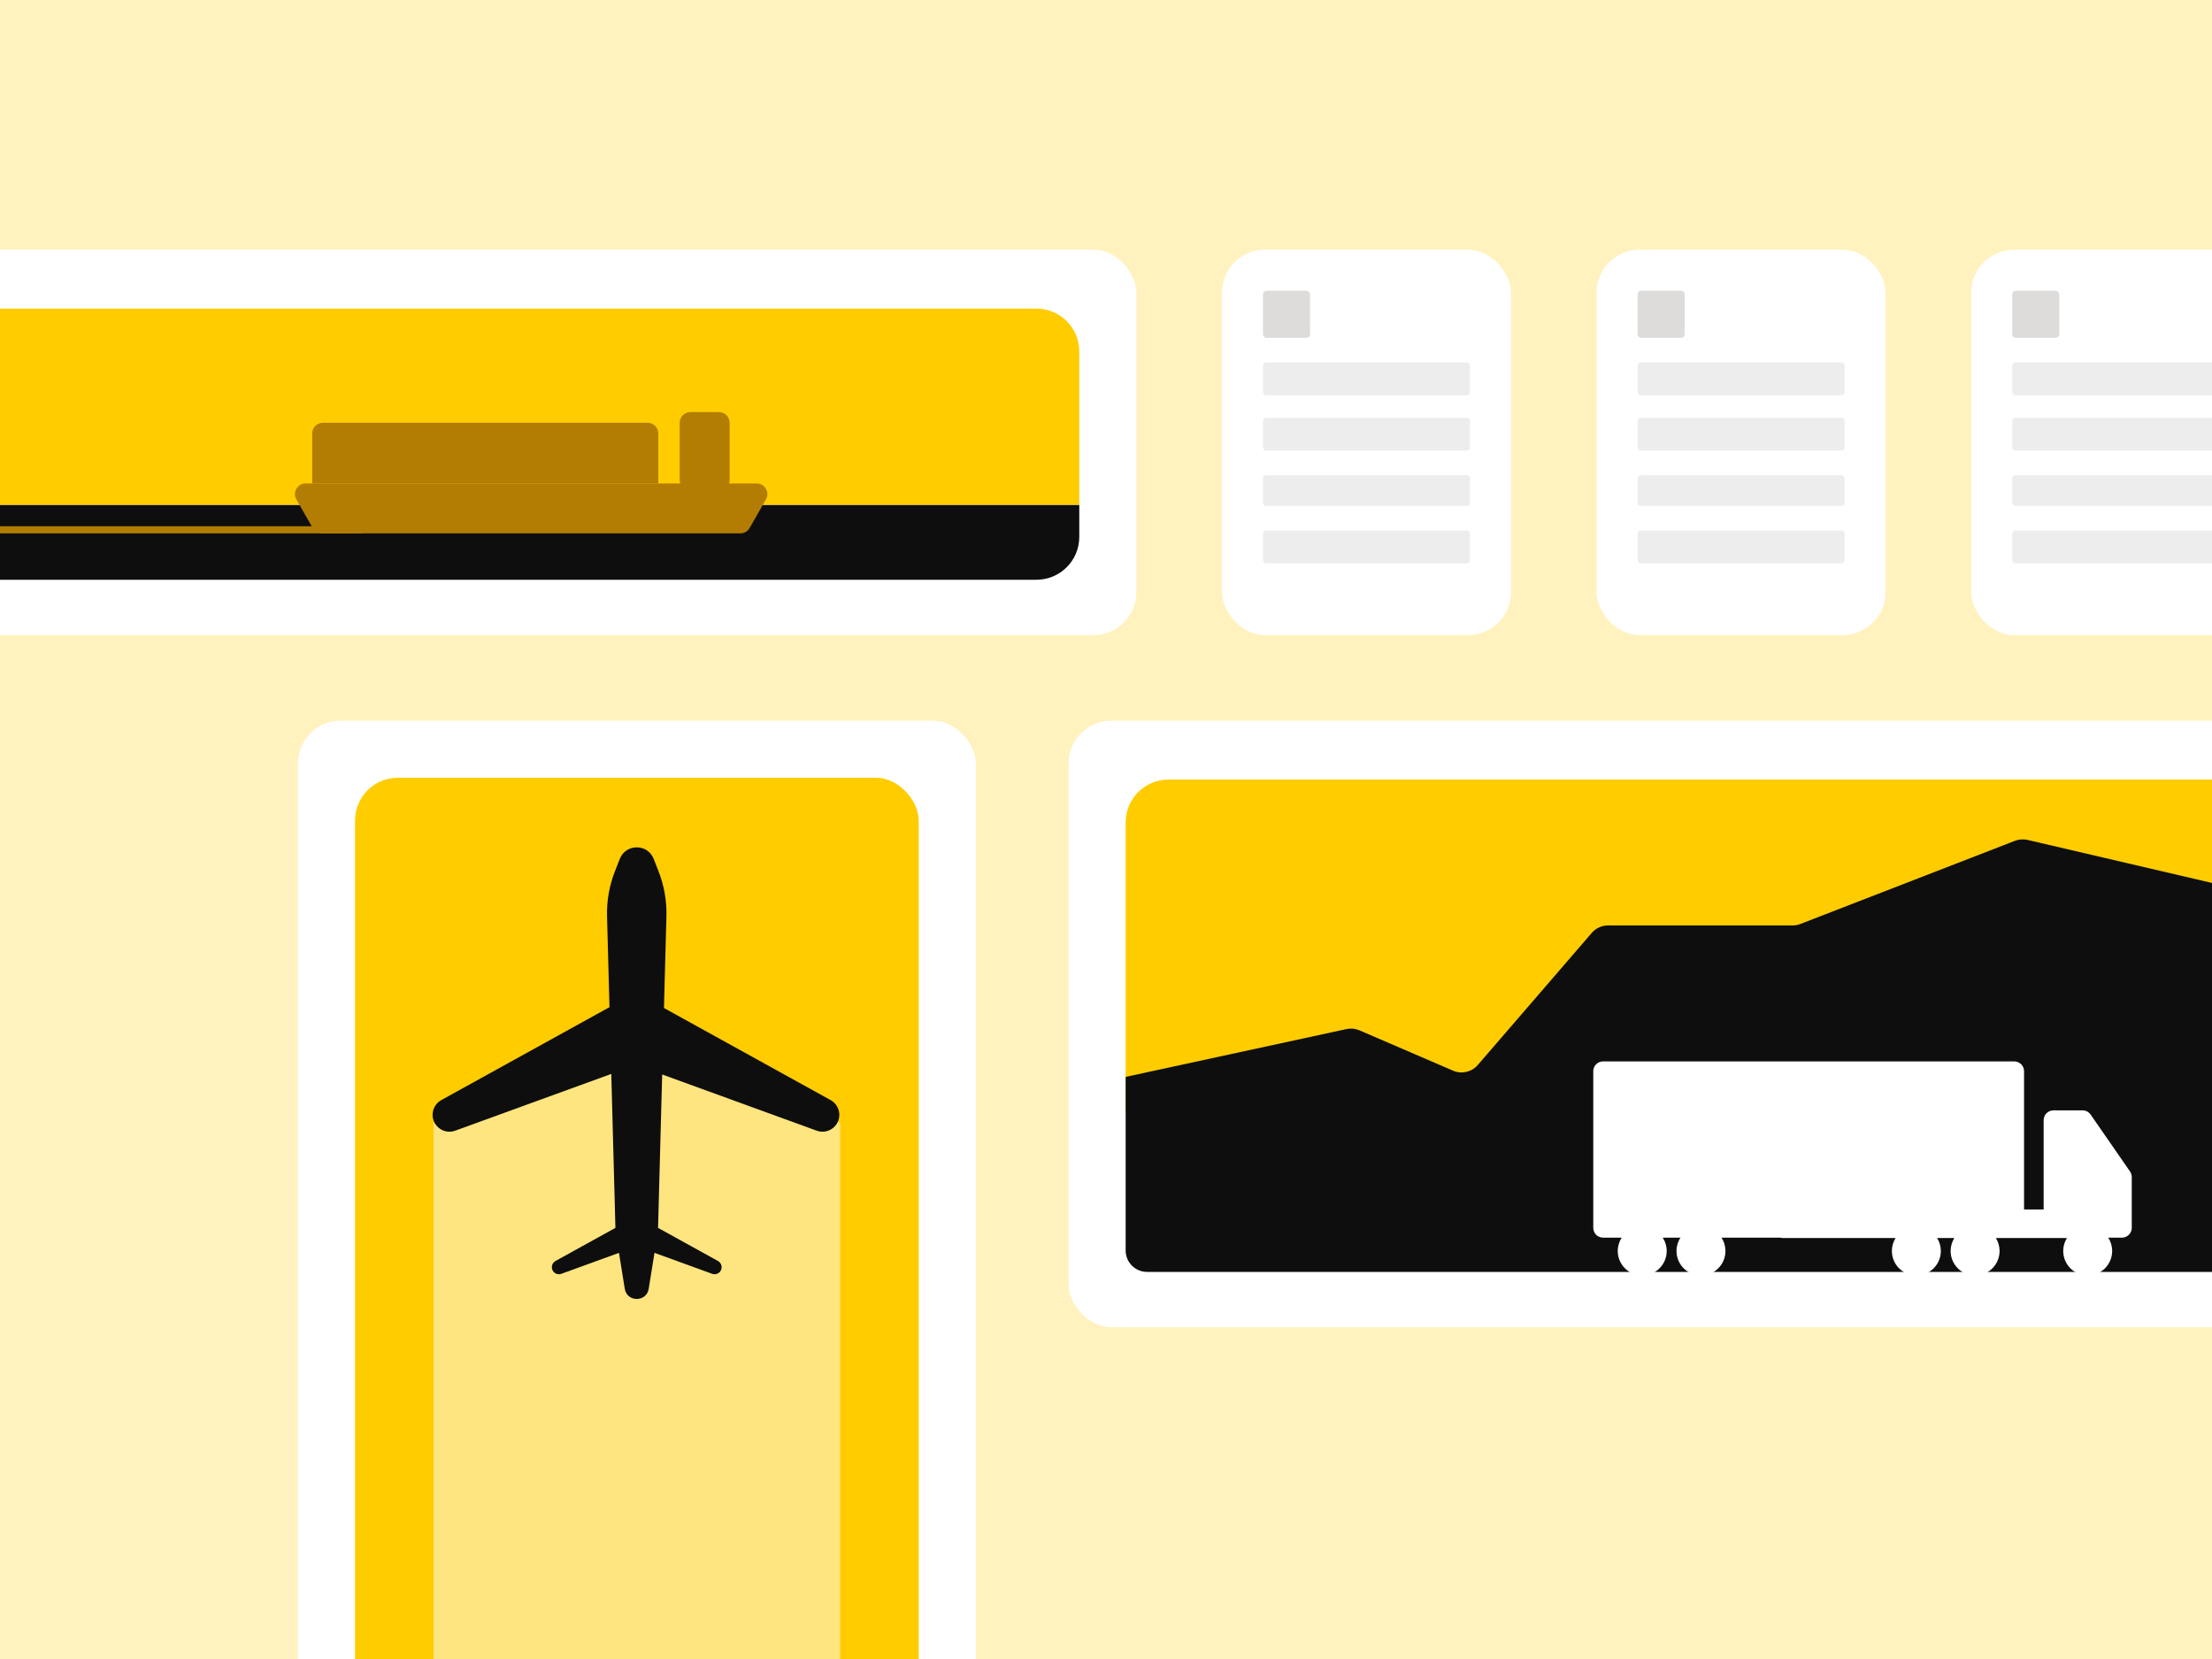 <svg width="620" height="465" viewBox="0 0 620 465" fill="none" xmlns="http://www.w3.org/2000/svg">
<rect x="0" y="0" width="620" height="465" fill="#333333" stroke="none"/>
<g clip-path="url(#clip0_2204_67236)">
<rect width="620" height="465" fill="#FFF2BF"/>
<rect x="83.508" y="202" width="190" height="275" rx="12" fill="white"/>
<rect x="99.508" y="218" width="158" height="275" rx="12" fill="#FFCC00"/>
<path d="M121.508 314.598L178.008 293.5L235.508 314.598V474.5H121.508V314.598Z" fill="#FFE57F"/>
<path fill-rule="evenodd" clip-rule="evenodd" d="M170.148 256.853C170.031 252.518 170.789 248.204 172.375 244.168L173.725 240.735C175.42 236.423 181.522 236.423 183.218 240.735L184.567 244.168C186.153 248.204 186.911 252.518 186.794 256.853L186.104 282.536L232.815 308.342C234.32 309.174 235.255 310.758 235.255 312.478C235.255 315.756 231.997 318.038 228.915 316.918L185.603 301.167L184.447 344.162L201.249 353.444C201.879 353.793 202.271 354.456 202.271 355.177C202.271 356.551 200.906 357.507 199.615 357.038L183.448 351.159L181.828 361.225C181.214 365.039 175.728 365.039 175.114 361.225L173.494 351.159L157.327 357.038C156.036 357.507 154.671 356.551 154.671 355.177C154.671 354.456 155.063 353.793 155.693 353.444L172.496 344.162L171.335 301.011L127.593 316.918C124.512 318.038 121.254 315.756 121.254 312.478C121.254 310.758 122.188 309.174 123.694 308.342L170.832 282.3L170.148 256.853Z" fill="#0E0E0E"/>
<g clip-path="url(#clip1_2204_67236)">
<rect x="299.508" y="202" width="335" height="170" rx="12" fill="white"/>
<path d="M315.508 311.5H650.508V230.5C650.508 223.873 645.135 218.5 638.508 218.5H327.508C320.88 218.5 315.508 223.873 315.508 230.5V311.5Z" fill="#FFCC00"/>
<path d="M315.508 350.5V301.843L377.399 288.439C378.621 288.174 379.895 288.298 381.043 288.793L407.284 300.101C409.69 301.138 412.49 300.494 414.201 298.511L446.158 261.477C447.297 260.156 448.956 259.397 450.7 259.397H502.425C503.166 259.397 503.901 259.26 504.593 258.992L564.781 235.669C565.906 235.233 567.137 235.147 568.312 235.421L621.871 247.918C624.587 248.552 626.508 250.973 626.508 253.761V350.5C626.508 353.814 623.822 356.5 620.508 356.5H321.508C318.194 356.5 315.508 353.814 315.508 350.5Z" fill="#0E0E0E"/>
<path fill-rule="evenodd" clip-rule="evenodd" d="M449.322 297.5C447.807 297.5 446.578 298.729 446.578 300.244V344.151C446.578 345.667 447.807 346.895 449.322 346.895H454.549C453.846 347.972 453.438 349.258 453.438 350.64C453.438 354.428 456.509 357.5 460.298 357.5C464.087 357.5 467.159 354.428 467.159 350.64C467.159 349.258 466.75 347.972 466.048 346.895H471.016C470.313 347.972 469.905 349.258 469.905 350.64C469.905 354.428 472.977 357.5 476.765 357.5C480.554 357.5 483.626 354.428 483.626 350.64C483.626 349.258 483.217 347.972 482.515 346.895H498.991C499.23 346.963 499.483 347 499.744 347H531.318C530.656 348.055 530.274 349.303 530.274 350.64C530.274 354.428 533.345 357.5 537.134 357.5C540.923 357.5 543.995 354.428 543.995 350.64C543.995 349.303 543.612 348.055 542.951 347H547.785C547.123 348.055 546.741 349.303 546.741 350.64C546.741 354.428 549.812 357.5 553.601 357.5C557.39 357.5 560.462 354.428 560.462 350.64C560.462 349.303 560.079 348.055 559.418 347H579.341C578.679 348.055 578.297 349.303 578.297 350.64C578.297 354.428 581.368 357.5 585.157 357.5C588.946 357.5 592.018 354.428 592.018 350.64C592.018 349.258 591.609 347.972 590.907 346.895H594.766C596.281 346.895 597.51 345.666 597.51 344.151V329.915C597.51 329.357 597.34 328.812 597.022 328.353L585.98 312.403C585.467 311.662 584.624 311.221 583.723 311.221H575.557C574.041 311.221 572.812 312.449 572.812 313.965V339H567.321V300.244C567.321 298.729 566.093 297.5 564.577 297.5H449.322Z" fill="white"/>
</g>
<rect x="-16.492" y="70" width="335" height="108" rx="12" fill="white"/>
<path d="M-32.492 141.5H302.508V150.5C302.508 157.127 297.135 162.5 290.508 162.5H-20.492C-27.12 162.5 -32.492 157.127 -32.492 150.5V141.5Z" fill="#0E0E0E"/>
<path fill-rule="evenodd" clip-rule="evenodd" d="M-0.492 147.5H101.508V149.5H-0.492V147.5Z" fill="#B37D04"/>
<path d="M-32.492 141.5H302.508V98.5C302.508 91.873 297.135 86.5 290.508 86.5H-20.492C-27.12 86.5 -32.492 91.873 -32.492 98.5V141.5Z" fill="#FFCC00"/>
<path d="M87.508 135.5H184.508V121.5C184.508 119.843 183.165 118.5 181.508 118.5H90.508C88.851 118.5 87.508 119.843 87.508 121.5V135.5Z" fill="#B37D04"/>
<path d="M190.508 118.5C190.508 116.843 191.851 115.5 193.508 115.5H201.508C203.165 115.5 204.508 116.843 204.508 118.5V134.5C204.508 136.157 203.165 137.5 201.508 137.5H193.508C191.851 137.5 190.508 136.157 190.508 134.5V118.5Z" fill="#B37D04"/>
<path d="M83.073 139.988C81.93 137.988 83.374 135.5 85.677 135.5H212.082C214.385 135.5 215.829 137.988 214.686 139.988L210.115 147.988C209.581 148.923 208.587 149.5 207.51 149.5H90.249C89.172 149.5 88.178 148.923 87.644 147.988L83.073 139.988Z" fill="#B37D04"/>
<rect x="342.508" y="70" width="81" height="108" rx="12.005" fill="white"/>
<rect x="354" y="81.489" width="13.213" height="13.213" rx="1.035" fill="#DEDCDA"/>
<rect x="354" y="101.596" width="58.021" height="9.191" rx="0.869" fill="#EDEDED"/>
<rect x="354" y="117.106" width="58.021" height="9.191" rx="0.869" fill="#EDEDED"/>
<rect x="354" y="133.191" width="58.021" height="8.617" rx="0.869" fill="#EDEDED"/>
<rect x="354" y="148.701" width="58.021" height="9.191" rx="0.869" fill="#EDEDED"/>
<rect x="447.508" y="70" width="81" height="108" rx="12.005" fill="white"/>
<rect x="459" y="81.489" width="13.213" height="13.213" rx="1.035" fill="#DEDCDA"/>
<rect x="459" y="101.596" width="58.021" height="9.191" rx="0.869" fill="#EDEDED"/>
<rect x="459" y="117.106" width="58.021" height="9.191" rx="0.869" fill="#EDEDED"/>
<rect x="459" y="133.191" width="58.021" height="8.617" rx="0.869" fill="#EDEDED"/>
<rect x="459" y="148.701" width="58.021" height="9.191" rx="0.869" fill="#EDEDED"/>
<rect x="552.508" y="70" width="81" height="108" rx="12.005" fill="white"/>
<rect x="564" y="81.489" width="13.213" height="13.213" rx="1.035" fill="#DEDCDA"/>
<rect x="564" y="101.596" width="58.021" height="9.191" rx="0.869" fill="#EDEDED"/>
<rect x="564" y="117.106" width="58.021" height="9.191" rx="0.869" fill="#EDEDED"/>
<rect x="564" y="133.191" width="58.021" height="8.617" rx="0.869" fill="#EDEDED"/>
<rect x="564" y="148.701" width="58.021" height="9.191" rx="0.869" fill="#EDEDED"/>
</g>
<defs>
<clipPath id="clip0_2204_67236">
<rect width="620" height="465" fill="white"/>
</clipPath>
<clipPath id="clip1_2204_67236">
<rect x="299.508" y="202" width="335" height="170" rx="12" fill="white"/>
</clipPath>
</defs>
</svg>
